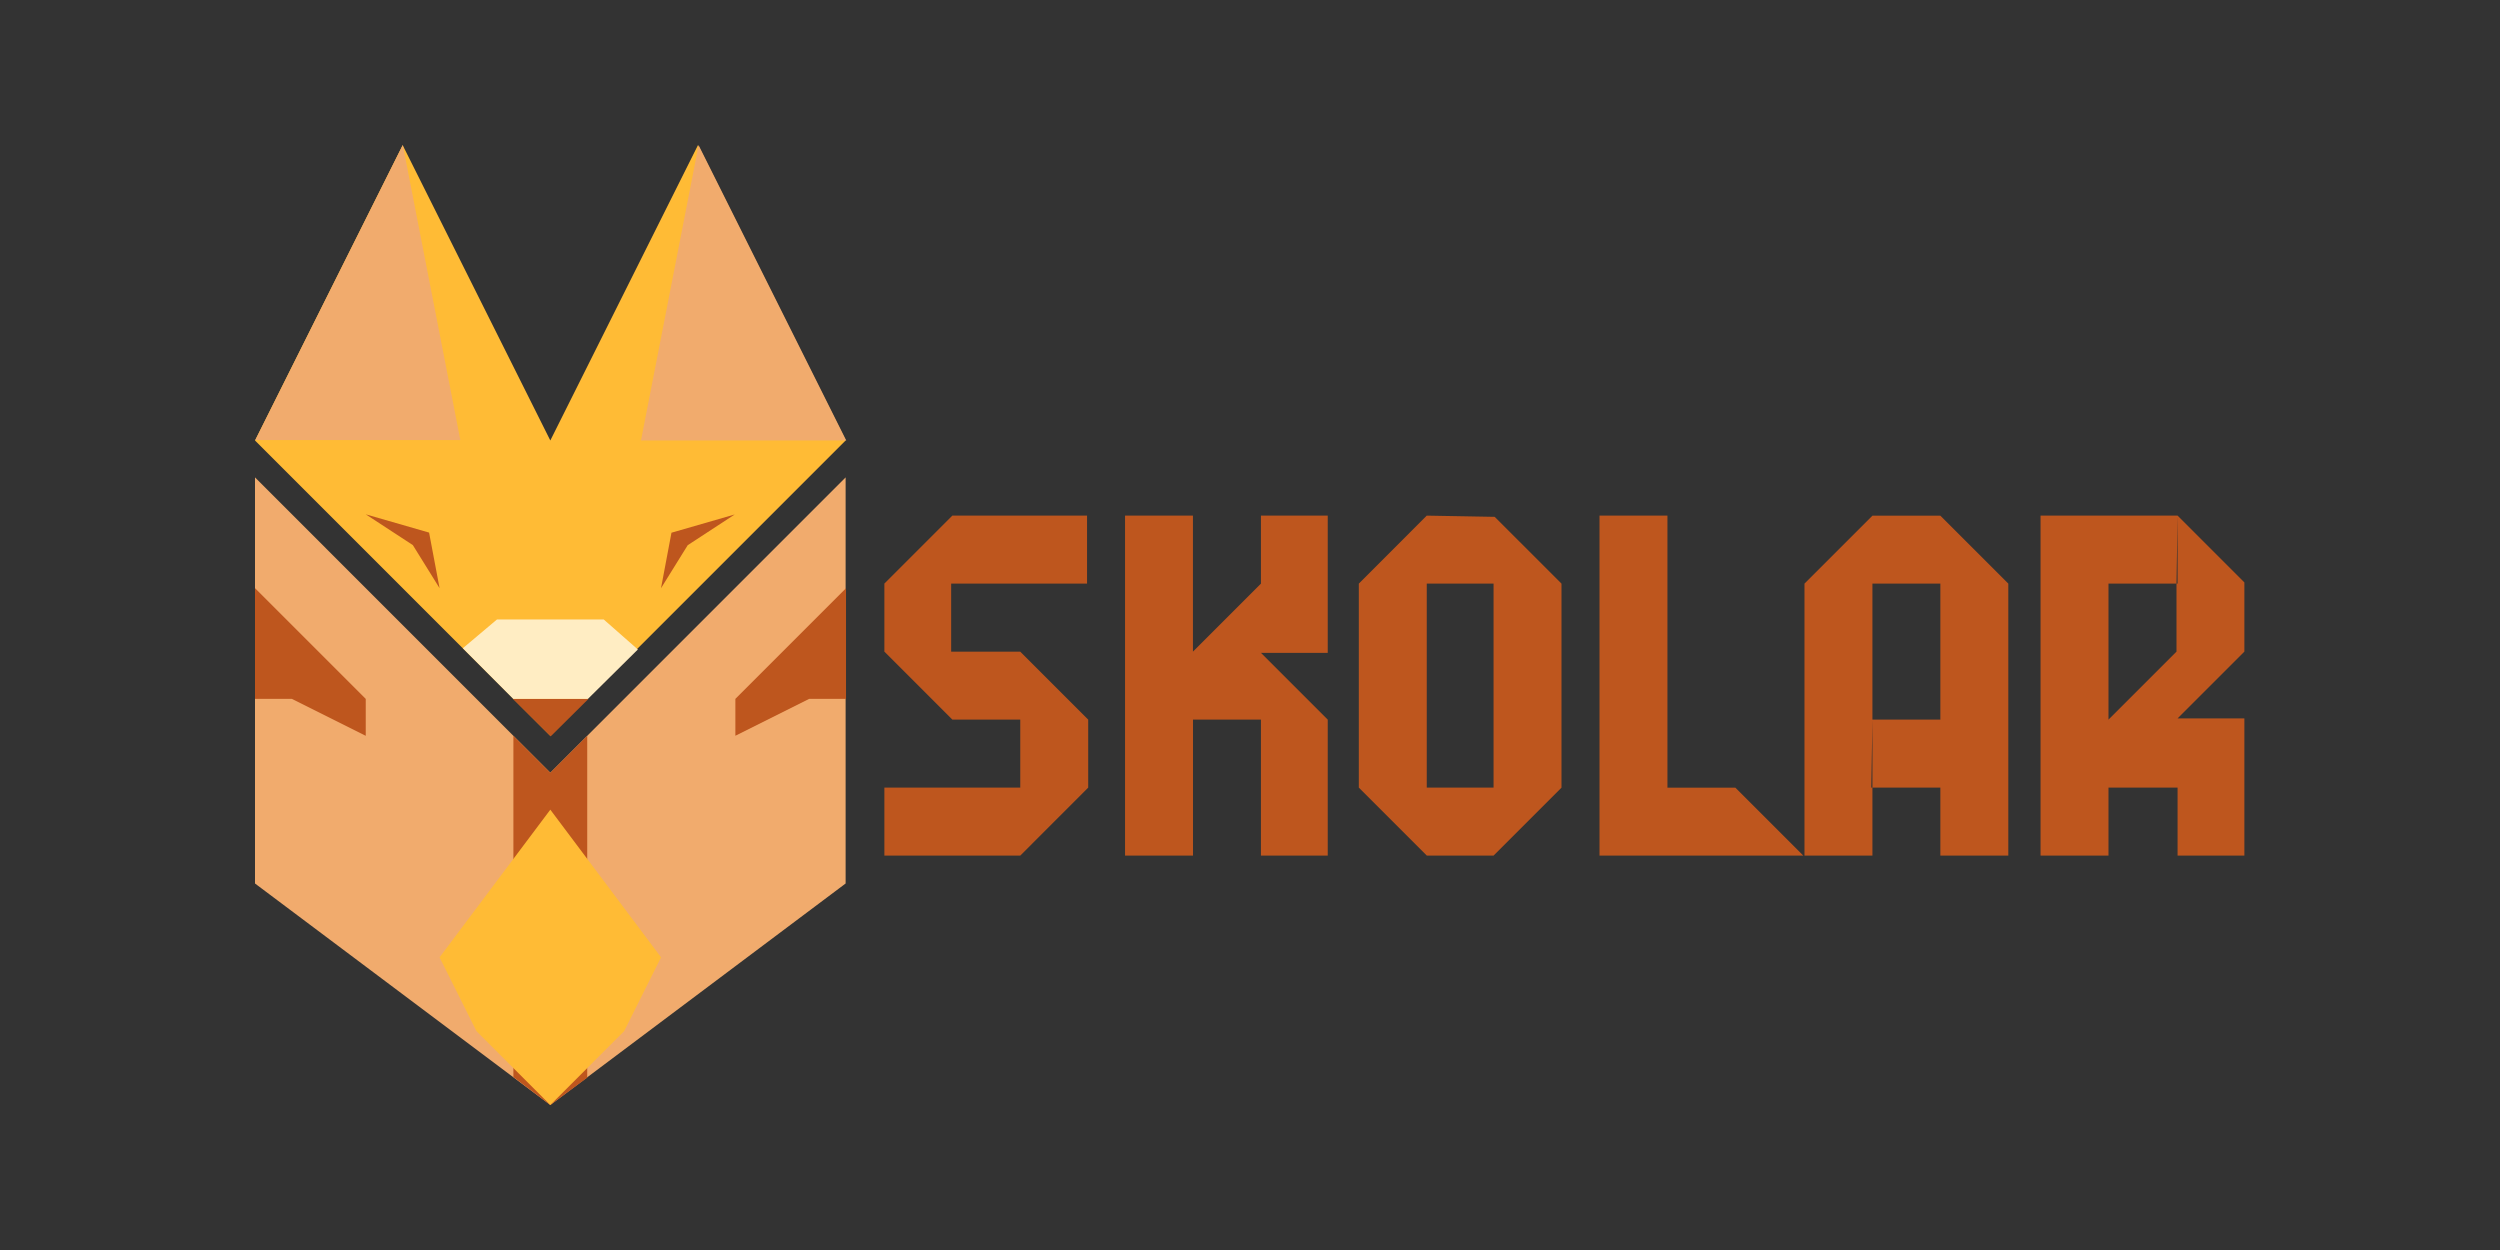 <svg id="NEW" xmlns="http://www.w3.org/2000/svg" width="4000" height="2000" viewBox="0 0 4000 2000">
    <rect x="0" y="0" width="4000" height="2000" fill="#333333" stroke="none"/>
    <defs>
        <style>
            .cls-1 {
            fill: #f1ab6d;
            }

            .cls-1, .cls-2, .cls-3, .cls-4 {
            fill-rule: evenodd;
            }

            .cls-2 {
            fill: #be561e;
            }

            .cls-3 {
            fill: #ffbb35;
            }

            .cls-4 {
            fill: #ffedc3;
            }
        </style>
    </defs>
    <g id="NEW_colour" data-name="NEW colour">
        <g id="BODY">
            <path class="cls-1" d="M880.5,1236.38L408,763.834V1413.58l472.5,354.41L1353,1413.58V763.834Z"/>
            <path id="ARM" class="cls-2"
                  d="M408,941.039l177.189,177.2v59.07l-118.126-59.07H408v-177.2Zm945.635,0.125L1176.6,1118.2v59.02l118.02-59.02h59.01V941.164Z"/>
            <path id="Board" class="cls-2" d="M880.5,1767.99l-59.063-44.66V1177.31l59.063,59.07,59.062-59.07v547.02Z"/>
            <path id="TAIL" class="cls-3"
                  d="M880.5,1295.45L703.309,1531.72l59.063,118.14L880.5,1767.99l118.125-118.13,59.067-118.14Z"/>
        </g>
        <g id="HEAD">
            <path class="cls-3"
                  d="M644.246,232.22L408,704.766,880.5,1177.31,1353,704.766,1116.75,232.22,880.5,704.766Z"/>
            <path id="NOSE" class="cls-2" d="M881.06,1178.22l-60.5-60.01h121Z"/>
            <path id="WhiteFur" class="cls-4"
                  d="M881,991.17H795.136l-54.592,46,80.756,81.04H940.705l79.875-79.04-54.591-48H881Z"/>
            <path id="EAR" class="cls-1"
                  d="M1025.58,704.766l92.17-472.546L1354,704.766H1025.58Zm-289.036-.657L644.482,232,408.5,704.109H736.544Z"/>
            <path id="EYE" class="cls-2"
                  d="M686.537,852.139l16.772,88.9-42.776-68.9L585.184,822.9Zm387.813,0.195-16.75,88.83,42.73-68.841,75.27-49.2Z"/>
        </g>
    </g>
    <g id="SKOLAR_Side_Text" data-name="SKOLAR_Side Text">
        <path id="S" class="cls-2"
              d="M1415,1260.19v108.8h217.42l108.7-108.8v-108.8l-108.7-108.69H1521.87V933.8h217.41V825H1523.71L1415,933.7v108.9l108.81,108.79h108.61v108.8H1415Z"/>
        <path id="K" class="cls-2"
              d="M1800.08,825V1368.99h108.71v-217.6H2017.5v217.6h106.87v-217.6L2017.5,1044.54h106.87V825H2017.5V933.8l-108.81,108.8V825H1800.08Z"/>
        <path id="O" class="cls-2"
              d="M2282.82,825V933.8h106.87v326.39H2282.82v108.8h106.87l108.7-108.7V933.8L2391.53,826.947ZM2174.11,933.8v326.39l108.71,108.7V825Z"/>
        <path id="L" class="cls-2" d="M2559.2,825V1368.99h326.12l-108.71-108.7H2667.9V825H2559.2Z"/>
        <path id="A" class="cls-2"
              d="M2887.16,1368.99V933.8l108.71-108.695h108.71L3213.29,933.8H2995.87v435.19H2887.16Zm108.71-217.6h108.71V933.8h108.71v435.19H3104.58v-108.8H2994.03Z"/>
        <path id="R" class="cls-2"
              d="M3264.88,1368.99V825h219.25V933.8H3373.58v435.19h-108.7ZM3484.13,825L3591,931.857V1042.6l-106.87,106.85H3591v219.54H3484.13v-108.8H3373.58v-108.8l108.81-108.79V933.8Z"/>
    </g>
</svg>
